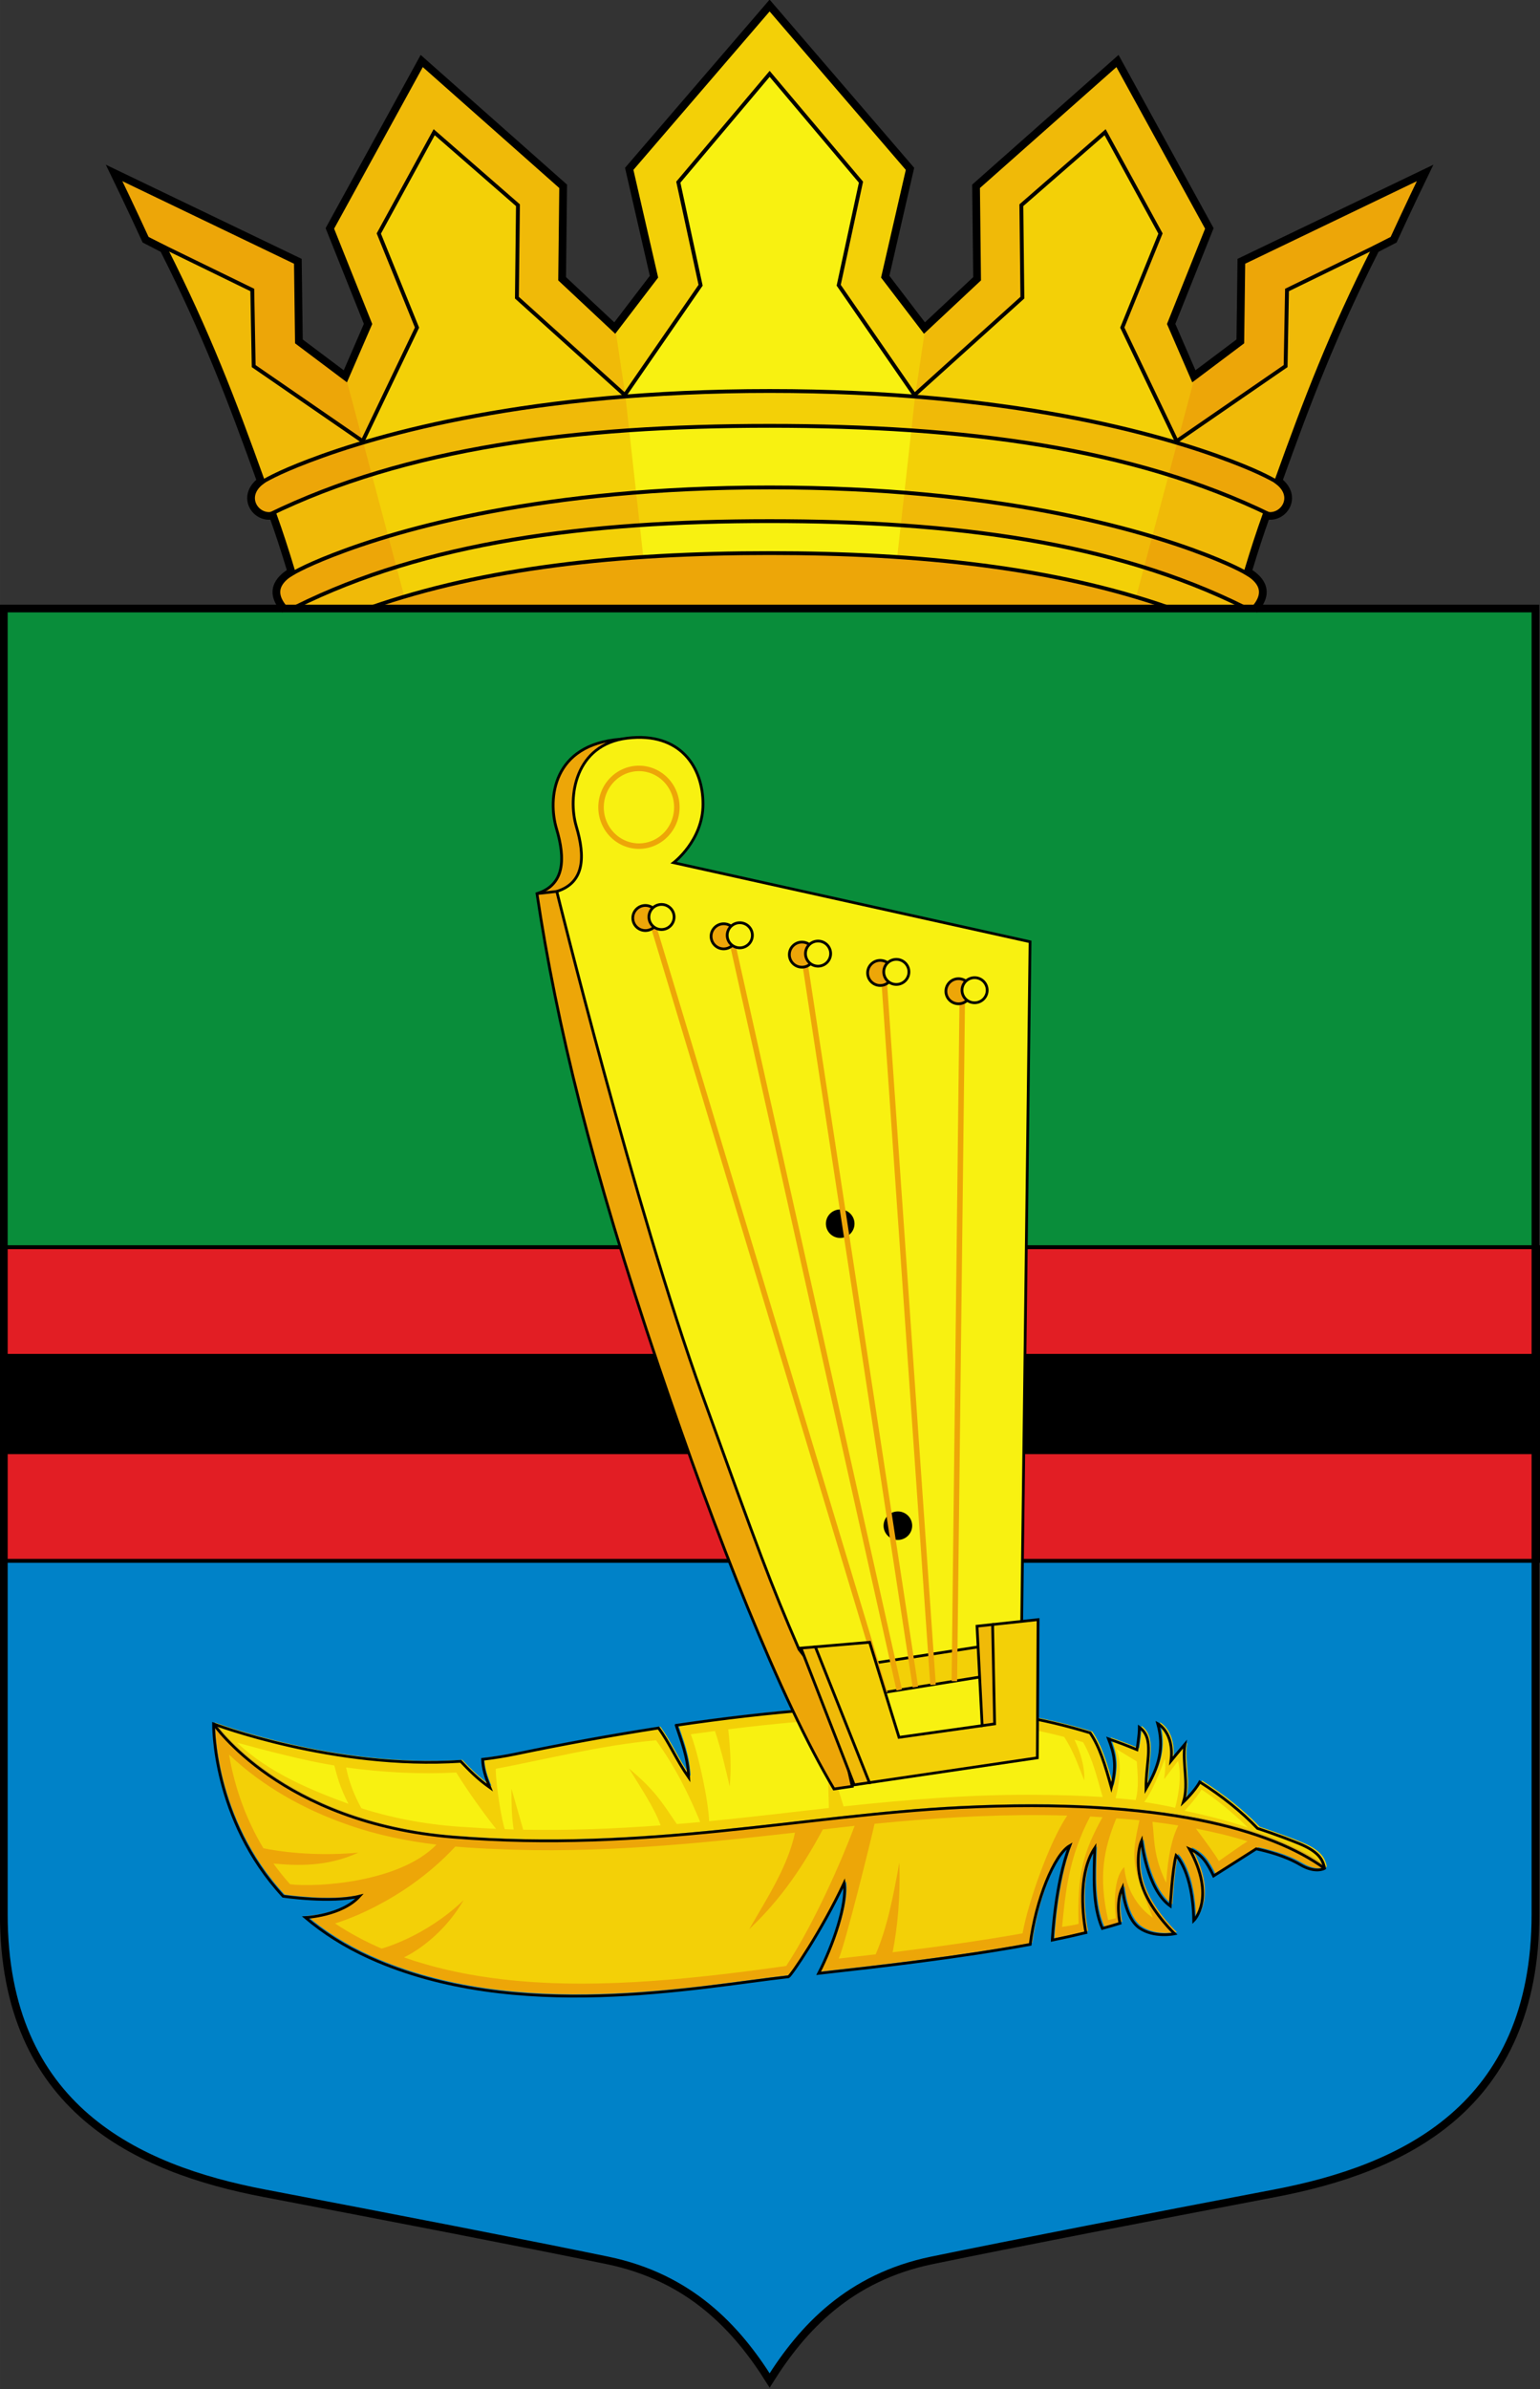 <?xml version="1.0" encoding="UTF-8" standalone="no"?>
<svg
   xmlns:dc="http://purl.org/dc/elements/1.1/"
   xmlns:cc="http://creativecommons.org/ns#"
   xmlns:rdf="http://www.w3.org/1999/02/22-rdf-syntax-ns#"
   xmlns:svg="http://www.w3.org/2000/svg"
   xmlns="http://www.w3.org/2000/svg"
   xmlns:sodipodi="http://sodipodi.sourceforge.net/DTD/sodipodi-0.dtd"
   xmlns:inkscape="http://www.inkscape.org/namespaces/inkscape"
   width="400"
   height="620"
   viewBox="0 0 105.833 164.042"
   version="1.1"
   id="svg847"
   sodipodi:docname="kalepiiri.svg"
   inkscape:version="1.0.2 (e86c870879, 2021-01-15, custom)">
  <rect x="0" y="0" width="105.833" height="164.042" fill="#333333" stroke="none"/>
  <defs
     id="defs841" />
  <sodipodi:namedview
     id="base"
     pagecolor="#ffffff"
     bordercolor="#666666"
     borderopacity="1.0"
     inkscape:pageopacity="0.0"
     inkscape:pageshadow="2"
     inkscape:zoom="0.98994949"
     inkscape:cx="190.85434"
     inkscape:cy="288.78078"
     inkscape:document-units="px"
     inkscape:current-layer="layer1"
     inkscape:document-rotation="0"
     showgrid="false"
     inkscape:snap-smooth-nodes="true"
     inkscape:showpageshadow="false"
     borderlayer="true"
     units="px"
     inkscape:window-width="1920"
     inkscape:window-height="1017"
     inkscape:window-x="-8"
     inkscape:window-y="-4"
     inkscape:window-maximized="1"
     inkscape:snap-global="true"
     showguides="true"
     inkscape:snap-center="true" />
  <g
     inkscape:label="Layer 1"
     inkscape:groupmode="layer"
     id="layer1"
     transform="translate(-22.529,-66.054)">
    <g
       id="g6438"
       transform="matrix(0.989,0,0,0.981,-3.756,4.852)"
       style="stroke-width:1.015">
      <path
         id="rect1549"
         style="fill:#0082c8;fill-opacity:1;stroke:none;stroke-width:0.537;stroke-linecap:square;stroke-miterlimit:4;stroke-dasharray:none;stroke-opacity:1;paint-order:fill markers stroke"
         d="m 26.843,164.17 v 32.215 c 0,13.55 9.259,17.817 18.089,19.517 8.83,1.7 18.109,3.506 23.849,4.7 5.74,1.194 8.997,4.743 11.277,8.406 2.28,-3.662 5.537,-7.212 11.277,-8.406 5.74,-1.194 15.019,-3 23.849,-4.7 8.83,-1.7 18.089,-5.968 18.089,-19.517 v -32.215 z" />
      <g
         id="g1385"
         inkscape:transform-center-x="2.6121897"
         inkscape:transform-center-y="7.9707106"
         style="stroke-width:1.015" />
      <g
         id="g1429"
         inkscape:transform-center-x="7.8853022"
         inkscape:transform-center-y="2.6169913"
         transform="matrix(0.707,0.709,-0.705,0.707,170.253,4.148)"
         style="stroke-width:1.015" />
      <g
         id="g1433"
         inkscape:transform-center-x="7.9707103"
         inkscape:transform-center-y="-2.6121908"
         transform="matrix(0,1.002,-0.998,0,287.714,127.743)"
         style="stroke-width:1.015" />
      <g
         id="g1437"
         inkscape:transform-center-x="2.6169913"
         inkscape:transform-center-y="-7.8853041"
         transform="matrix(-0.707,0.709,-0.705,-0.707,283.576,298.384)"
         style="stroke-width:1.015" />
      <rect
         style="fill:#098d3a;fill-opacity:1;stroke:none;stroke-width:0.299;stroke-linecap:square;stroke-miterlimit:4;stroke-dasharray:none;stroke-opacity:1;paint-order:fill markers stroke"
         id="rect1530"
         width="106.708"
         height="52.174"
         x="26.703"
         y="104.981" />
      <g
         id="g1908"
         transform="translate(0.285)"
         style="stroke-width:1.015">
        <path
           style="font-variation-settings:normal;opacity:1;vector-effect:none;fill:#f3d007;fill-opacity:1;stroke:none;stroke-width:0.537;stroke-linecap:butt;stroke-linejoin:miter;stroke-miterlimit:4;stroke-dasharray:none;stroke-dashoffset:0;stroke-opacity:1;stop-color:#000000;stop-opacity:1"
           d="m 113.443,105.083 c 1.322,-1.45 0.125,-2.331 -0.44,-2.675 0.466,-1.56 0.847,-2.727 1.277,-3.939 1.181,0.274 2.274,-1.309 0.844,-2.412 2.039,-5.713 3.772,-10.298 6.756,-16.241 l 1.25,-0.649 c 0,0 1.112,-2.444 2.188,-4.673 l -12.767,6.183 -0.072,5.607 -3.228,2.444 -1.578,-3.666 2.654,-6.686 -6.384,-11.718 -9.827,8.771 0.072,6.47 -3.658,3.451 -2.726,-3.595 1.721,-7.549 -9.755,-11.431 -9.755,11.431 1.721,7.549 -2.726,3.595 -3.658,-3.451 0.072,-6.47 -9.827,-8.771 -6.384,11.718 2.654,6.686 -1.578,3.666 -3.228,-2.444 -0.072,-5.607 -12.767,-6.183 c 1.076,2.229 2.188,4.673 2.188,4.673 l 1.25,0.649 c 2.984,5.943 4.717,10.527 6.756,16.241 -1.43,1.103 -0.337,2.686 0.844,2.412 0.43,1.212 0.81,2.379 1.277,3.939 -0.564,0.345 -1.762,1.225 -0.44,2.675"
           id="path1876"
           sodipodi:nodetypes="ccccccccccccccccccccccccccccccccccccc" />
        <path
           id="path1851"
           style="font-variation-settings:normal;opacity:1;vector-effect:none;fill:#f8f111;fill-opacity:1;stroke:none;stroke-width:0.958;stroke-linecap:butt;stroke-linejoin:miter;stroke-miterlimit:4;stroke-dasharray:none;stroke-dashoffset:0;stroke-opacity:1;stop-color:#000000;stop-opacity:1"
           d="m 198.66,-138.445 -23.699,28.246 5.783,26.883 -19.617,29.078 c 11.415,-0.918 23.834,-1.494 37.533,-1.494 13.699,0 26.118,0.577 37.533,1.494 l -19.617,-29.078 5.783,-26.883 z m 0,91.805 c -12.682,0 -24.754,0.54 -36.543,1.361 l 1.775,16.082 c 10.605,-0.847 22.117,-1.375 34.768,-1.375 12.65,0 24.163,0.528 34.768,1.375 l 1.775,-16.082 c -11.789,-0.821 -23.861,-1.361 -36.543,-1.361 z m 0,24.85 c 0,0 -22.024,0.419 -33.812,1.24 l 1.775,16.082 c 10.605,-0.847 32.037,-1.254 32.037,-1.254 0,0 21.432,0.407 32.037,1.254 l 1.775,-16.082 c -11.789,-0.821 -33.812,-1.24 -33.812,-1.24 z"
           transform="matrix(0.268,0,0,0.268,26.575,104.713)" />
        <path
           id="path1782"
           style="font-variation-settings:normal;opacity:1;vector-effect:none;fill:#f0ba08;fill-opacity:1;stroke:none;stroke-width:1.002;stroke-linecap:butt;stroke-linejoin:miter;stroke-miterlimit:4;stroke-dasharray:none;stroke-dashoffset:0;stroke-opacity:1;stop-color:#000000;stop-opacity:1"
           d="m 108.393,-141.785 -23.84,43.66 9.912,24.91 -5.893,13.662 -17.609,-3.582 -0.758,-22.729 -41.52,-26.67 c 3.904,8.248 8.055,17.355 8.055,17.355 l 4.67,2.418 c 11.144,22.142 17.615,39.223 25.23,60.51 -5.339,4.109 -1.257,10.009 3.154,8.986 1.605,4.516 3.027,8.865 4.768,14.678 -2.107,1.284 -6.581,4.564 -1.643,9.967 h 27.125 l 3.807,-3.23 -2.104,-7.945 c 19.109,-5.963 40.288,-9.19 63.1,-10.756 l -0.955,-8.646 c -28.214,2.254 -49.43,6.962 -64.248,11.457 l -4.275,-16.146 c 20.199,-6.29 42.606,-9.71 66.748,-11.393 l -0.99,-8.959 c -30.005,2.412 -52.412,7.399 -67.943,12.1 l -0.133,-0.502 14.104,-29.627 -9.91,-24.531 14.369,-26.426 21.732,19.041 -0.268,24.107 28,25.391 -2.596,-17.457 L 144.822,-85 l 0.268,-24.107 z m 180.535,0 -36.697,32.678 0.268,24.107 -13.66,12.857 -2.596,17.457 28,-25.391 -0.268,-24.107 21.732,-19.041 14.369,26.426 -9.91,24.531 14.104,29.627 -0.133,0.502 c -15.531,-4.701 -37.938,-9.688 -67.943,-12.1 l -0.99,8.959 c 24.142,1.682 46.549,5.103 66.748,11.393 l -4.275,16.146 c -14.818,-4.495 -36.034,-9.203 -64.248,-11.457 l -0.955,8.646 c 22.811,1.566 43.991,4.793 63.1,10.756 l -2.104,7.945 3.807,3.23 h 27.125 c 4.938,-5.402 0.465,-8.683 -1.643,-9.967 1.741,-5.813 3.163,-10.162 4.768,-14.678 4.411,1.023 8.493,-4.877 3.154,-8.986 7.615,-21.287 14.087,-38.368 25.23,-60.51 l 4.67,-2.418 c 0,0 4.151,-9.108 8.055,-17.355 l -41.52,26.67 -0.758,22.729 -17.609,3.582 -5.893,-13.662 9.912,-24.91 z"
           transform="matrix(0.268,0,0,0.268,26.575,104.713)" />
        <path
           id="path1778"
           style="font-variation-settings:normal;opacity:1;vector-effect:none;fill:#eda608;fill-opacity:1;stroke:none;stroke-width:1.002;stroke-linecap:butt;stroke-linejoin:miter;stroke-miterlimit:4;stroke-dasharray:none;stroke-dashoffset:0;stroke-opacity:1;stop-color:#000000;stop-opacity:1"
           d="m 28.572,-112.59 8.578,17.158 27.262,13.359 0.363,19.852 28.275,19.58 L 88.572,-59.553 76.518,-68.66 76.25,-89.553 Z m 340.176,0 -47.678,23.037 -0.268,20.893 -12.055,9.107 -4.479,16.912 28.275,-19.58 0.363,-19.852 27.262,-13.359 z M 93.184,-42.139 c -5.322,1.611 -10.45,3.236 -14.123,4.645 -8.408,3.223 -11.484,5.146 -12.822,5.982 -2.584,1.867 -3.145,6.688 2.557,8.049 8.401,-4.118 17.29,-7.533 26.574,-10.424 z m 210.953,0 -2.186,8.252 c 9.284,2.891 18.173,6.306 26.574,10.424 5.702,-1.361 5.141,-6.182 2.557,-8.049 -1.339,-0.837 -4.414,-2.759 -12.822,-5.982 -3.674,-1.408 -8.801,-3.034 -14.123,-4.645 z M 99.645,-17.74 c -5.487,1.664 -10.555,3.333 -14.266,4.783 -7.963,3.113 -10.877,4.971 -12.145,5.779 -3.877,3.524 -1.125,7.674 -1.125,7.674 l 3.547,0.102 C 83.897,-3.521 92.611,-6.944 101.748,-9.795 Z m 198.031,0 -2.104,7.945 c 9.137,2.851 17.851,6.274 26.092,10.393 l 3.547,-0.102 c 0,0 2.752,-4.15 -1.125,-7.674 -1.268,-0.808 -4.181,-2.666 -12.145,-5.779 -3.71,-1.451 -8.779,-3.119 -14.266,-4.783 z"
           transform="matrix(0.268,0,0,0.268,26.575,104.713)" />
        <path
           style="font-variation-settings:normal;opacity:1;vector-effect:none;fill:none;fill-opacity:1;stroke:#000000;stroke-width:0.269;stroke-linecap:butt;stroke-linejoin:miter;stroke-miterlimit:4;stroke-dasharray:none;stroke-dashoffset:0;stroke-opacity:1;stop-color:#000000;stop-opacity:1"
           d="m 36.523,79.099 7.3,3.586 0.097,5.328 7.572,5.255 3.777,-7.951 -2.654,-6.584 3.848,-7.092 5.82,5.111 -0.072,6.47 7.498,6.815 5.266,-7.684 -1.548,-7.215 6.346,-7.581 6.346,7.581 -1.548,7.215 5.266,7.684 7.498,-6.815 -0.072,-6.47 5.82,-5.111 3.848,7.092 -2.654,6.584 3.777,7.951 7.572,-5.255 0.097,-5.328 7.3,-3.586"
           id="path1750"
           sodipodi:nodetypes="ccccccccccccccccccccccccc" />
        <path
           style="font-variation-settings:normal;opacity:1;vector-effect:none;fill:none;fill-opacity:1;stroke:#000000;stroke-width:0.537;stroke-linecap:butt;stroke-linejoin:miter;stroke-miterlimit:4;stroke-dasharray:none;stroke-dashoffset:0;stroke-opacity:1;stop-color:#000000;stop-opacity:1"
           d="m 113.443,105.083 c 1.322,-1.45 0.125,-2.331 -0.44,-2.675 0.466,-1.56 0.847,-2.727 1.277,-3.939 1.181,0.274 2.274,-1.309 0.844,-2.412 2.039,-5.713 3.772,-10.298 6.756,-16.241 l 1.25,-0.649 c 0,0 1.112,-2.444 2.188,-4.673 l -12.767,6.183 -0.072,5.607 -3.228,2.444 -1.578,-3.666 2.654,-6.686 -6.384,-11.718 -9.827,8.771 0.072,6.47 -3.658,3.451 -2.726,-3.595 1.721,-7.549 -9.755,-11.431 -9.755,11.431 1.721,7.549 -2.726,3.595 -3.658,-3.451 0.072,-6.47 -9.827,-8.771 -6.384,11.718 2.654,6.686 -1.578,3.666 -3.228,-2.444 -0.072,-5.607 -12.767,-6.183 c 1.076,2.229 2.188,4.673 2.188,4.673 l 1.25,0.649 c 2.984,5.943 4.717,10.527 6.756,16.241 -1.43,1.103 -0.337,2.686 0.844,2.412 0.43,1.212 0.81,2.379 1.277,3.939 -0.564,0.345 -1.762,1.225 -0.44,2.675"
           id="path1763"
           sodipodi:nodetypes="ccccccccccccccccccccccccccccccccccccc" />
        <path
           style="font-variation-settings:normal;opacity:1;vector-effect:none;fill:#eda608;fill-opacity:1;stroke:#000000;stroke-width:0.269;stroke-linecap:butt;stroke-linejoin:miter;stroke-miterlimit:4;stroke-dasharray:none;stroke-dashoffset:0;stroke-opacity:1;stop-color:#000000;stop-opacity:1"
           d="m 107.541,104.926 c -7.98,-2.809 -17.289,-3.825 -27.769,-3.825 -10.48,0 -19.789,1.017 -27.769,3.825 z"
           id="path1769"
           sodipodi:nodetypes="czcc" />
        <path
           id="path1767"
           style="font-variation-settings:normal;opacity:1;vector-effect:none;fill:none;fill-opacity:1;stroke:#000000;stroke-width:0.269;stroke-linecap:butt;stroke-linejoin:miter;stroke-miterlimit:4;stroke-dasharray:none;stroke-dashoffset:0;stroke-opacity:1;stop-color:#000000;stop-opacity:1"
           d="m 114.548,98.415 c -9.534,-4.683 -21.228,-6.221 -34.775,-6.221 -13.547,0 -25.241,1.537 -34.775,6.221 m 1.837,6.457 c 9.03,-4.524 20.106,-6.009 32.938,-6.009 12.832,0 23.908,1.485 32.938,6.009 m -66.525,-2.087 c 0.339,-0.217 1.12,-0.715 3.252,-1.551 4.685,-1.836 14.597,-4.728 30.335,-4.728 15.737,0 25.649,2.892 30.335,4.728 2.132,0.836 2.913,1.334 3.252,1.551 M 44.312,96.255 c 0.358,-0.225 1.182,-0.74 3.434,-1.605 4.947,-1.901 15.412,-4.895 32.027,-4.895 16.615,0 27.08,2.994 32.027,4.895 2.251,0.865 3.075,1.381 3.434,1.605" />
      </g>
      <g
         id="g2260"
         transform="matrix(0.999,0,0,1,-0.105,-2.9369269e-4)"
         style="stroke-width:1.015">
        <rect
           style="fill:#e21e24;fill-opacity:1;stroke:#000000;stroke-width:0.274;stroke-linecap:square;stroke-miterlimit:4;stroke-dasharray:none;stroke-opacity:1;paint-order:fill markers stroke"
           id="rect1532"
           width="106.851"
           height="21.954"
           x="26.847"
           y="149.685" />
        <path
           id="rect2254"
           style="fill:#000000;fill-opacity:1;stroke:none;stroke-width:0.274;stroke-linecap:square;stroke-miterlimit:4;stroke-dasharray:none;stroke-opacity:1;paint-order:fill markers stroke"
           d="m 26.847,157.155 v 7.016 H 133.698 v -7.016 z" />
      </g>
      <g
         id="g1485"
         transform="matrix(0.712,0,0,0.713,-100.431,41.413)"
         style="stroke-width:1.015">
        <g
           id="g1451"
           style="stroke-width:1.015">
          <path
             id="path1326"
             style="font-variation-settings:normal;opacity:1;vector-effect:none;fill:#eda608;fill-opacity:1;stroke:none;stroke-width:1.002;stroke-linecap:butt;stroke-linejoin:miter;stroke-miterlimit:4;stroke-dasharray:none;stroke-dashoffset:0;stroke-opacity:1;stop-color:#000000;stop-opacity:1"
             d="m 644.73,350.018 c 0,0 -0.532,34.92 25.359,63.027 0,0 17.446,2.633 27.863,-0.019 -6.44,7.197 -19.74,7.814 -19.74,7.814 6.468,5.488 14.187,10.51 23.395,14.695 53.036,24.107 119.463,10.715 152.678,6.965 0.982,-0.536 11.964,-16.607 20.268,-34.285 1.232,7.608 -4.095,22.897 -9.301,33.057 22.654,-2.535 51.655,-5.866 77.111,-10.598 2.058,-16.253 8.721,-32.831 14.422,-36.121 -5.357,13.661 -6.373,34.551 -6.373,34.551 4.237,-0.869 8.337,-1.78 12.25,-2.738 -1.641,-8.814 -2.344,-22.574 3.24,-30.975 -0.359,10.346 -0.879,20.959 2.742,29.43 2.23,-0.607 4.382,-1.23 6.445,-1.873 0,0 -1.786,-7.68 0.893,-13.037 0,0 0.803,10.982 6.16,14.732 5.357,3.75 12.857,2.143 12.857,2.143 0,0 -6.96,-6.548 -10.715,-14.732 -3.608,-7.864 -2.753,-16.072 -1.338,-19.285 0,0 1.874,17.679 10.445,23.84 0,0 0.803,-13.661 2.143,-18.482 0,0 6.162,5.893 6.43,23.84 0,0 8.303,-8.304 -1.607,-26.25 4.672,2 6.52,5.142 8.84,9.91 l 15.535,-9.91 c 4.018,0.893 10.469,2.493 16.07,5.803 5.601,3.31 8.84,1.34 8.84,1.34 -19.107,-13.929 -58.86,-25.908 -132.852,-22.252 -56.836,2.809 -114.604,16.51 -184.684,10.828 -62.79,-5.091 -87.377,-41.416 -87.377,-41.416 z"
             transform="matrix(0.268,0,0,0.268,26.575,104.713)" />
          <path
             id="path1356"
             style="font-variation-settings:normal;opacity:1;vector-effect:none;fill:#f3d007;fill-opacity:1;stroke:none;stroke-width:1.002;stroke-linecap:butt;stroke-linejoin:miter;stroke-miterlimit:4;stroke-dasharray:none;stroke-dashoffset:0;stroke-opacity:1;stop-color:#000000;stop-opacity:1"
             d="m 896.574,343.49 c -1.334,-0.006 -2.682,-0.005 -4.043,0.006 -23.591,0.181 -51.087,2.875 -79.186,7.039 1.899,5.794 4.233,11.408 4.566,19.076 -4.597,-6.618 -6.902,-12.5 -11.002,-18.1 -17.443,2.713 -35.021,5.961 -51.947,9.492 -4.042,0.843 -8.112,1.491 -12.184,1.971 0.143,3.444 1.01,6.322 2.662,10.334 -4.511,-3.201 -7.592,-6.402 -10.619,-9.604 -46.19,3.065 -90.092,-13.688 -90.092,-13.688 0,0 24.587,36.325 87.377,41.416 70.079,5.682 127.847,-8.02 184.684,-10.828 73.992,-3.656 113.744,8.323 132.852,22.252 -0.64,-3.388 -2.345,-6.231 -9.375,-9.107 -7.325,-2.998 -15.059,-5.518 -15.059,-5.518 -5.833,-6.12 -12.906,-11.826 -21.049,-16.977 -1.822,3.399 -5.945,7.316 -5.945,7.316 2.07,-6.86 -0.536,-14.024 0.535,-21.162 -1.607,1.875 -5.09,6.162 -5.09,6.162 1.339,-10.446 -4.82,-13.662 -4.82,-13.662 2.451,8.855 0.452,15.634 -4.287,23.84 -0.03,-10.255 3.297,-18.375 -2.41,-22.5 0,3.214 -0.871,8.199 -0.871,8.199 -3.349,-1.4 -6.807,-2.722 -10.363,-3.959 2.051,5.383 3.18,9.649 1.039,17.773 -2.301,-8.262 -4.173,-14.648 -7.723,-19.963 -16.875,-5.194 -35.771,-8.546 -56.025,-9.516 -3.74,-0.179 -7.622,-0.275 -11.625,-0.295 z m -246.717,18.283 c 2.011,12.069 6.255,23.885 12.514,34.305 10.438,2.14 23.018,2.651 34.527,1.617 -11.429,5.31 -22.594,4.746 -30.871,3.98 1.881,2.654 3.902,5.192 6.064,7.592 9.663,1.204 39.929,-0.636 53.307,-14.527 -11.002,-1.327 -21.877,-3.553 -32.344,-7.299 -15.927,-5.555 -30.982,-14.054 -43.197,-25.668 z m 296.461,22.174 c -20.49,-0.173 -40.976,1.127 -61.402,3.162 -1.334,6.185 -10.549,43.565 -13.02,49.381 4.478,-0.511 8.959,-1.029 13.441,-1.562 4.227,-9.859 6.495,-21.677 8.617,-33.641 0.379,13.356 -0.692,23.813 -2.449,32.896 15.812,-1.94 31.62,-4.126 47.318,-6.936 1.936,-11.104 9.832,-33.731 16.275,-43.135 -2.927,-0.087 -5.854,-0.141 -8.781,-0.166 z m 17.104,0.502 c -7.949,15.176 -9.054,28.556 -10.211,40.43 1.988,-0.306 3.806,-0.535 6.018,-1.107 -0.532,-18.614 1.807,-26.392 8.684,-39.064 -1.497,-0.095 -2.993,-0.181 -4.49,-0.258 z m 9.531,0.678 c -4.63,11.378 -6.544,21.294 -2.975,37.27 l 2.789,-0.699 c 0,0 -1.875,-13.661 3.08,-18.75 1.205,13.125 10.42,18.549 10.42,18.549 -7.753,-19.031 -8.016,-21.64 -4.871,-35.654 -3.763,-0.418 -4.692,-0.429 -8.443,-0.715 z m 13.178,1.262 c 0.707,6.379 0.316,12.734 4.982,22.352 0.688,-10.073 2.126,-16.452 4.416,-21.02 -3.138,-0.508 -6.276,-0.949 -9.398,-1.332 z m -108.453,1.471 c -3.861,0.416 -7.718,0.855 -11.574,1.312 -6.734,12.47 -14.453,24.817 -26.844,36.58 6.654,-11.621 14.128,-23.106 16.693,-35.408 -36.112,4.13 -72.411,7.741 -108.789,6.023 -4.966,-0.185 -9.943,-0.47 -14.906,-0.91 -19.674,21.321 -43.803,28.156 -43.803,28.156 5.352,3.591 11.033,6.639 16.938,9.215 0,0 15.679,-4.078 29.875,-17.738 -8.839,15.268 -21.719,20.957 -21.719,20.957 10.295,3.656 21.103,6.053 31.936,7.533 33.532,4.629 70.564,0.82 107.271,-4.391 10.233,-15.704 20.21,-38.63 24.922,-51.33 z m 124.266,0.998 c 4.05,5.454 6.854,9.328 8.365,11.893 4.408,-3.073 7.817,-5.562 10.432,-7.23 -6.148,-1.91 -12.454,-3.437 -18.797,-4.662 z"
             transform="matrix(0.268,0,0,0.268,26.575,104.713)" />
          <path
             style="font-variation-settings:normal;opacity:1;vector-effect:none;fill:none;fill-opacity:1;stroke:#000000;stroke-width:0.269;stroke-linecap:butt;stroke-linejoin:miter;stroke-miterlimit:4;stroke-dasharray:none;stroke-dashoffset:0;stroke-opacity:1;stop-color:#000000;stop-opacity:1"
             d="m 244.374,198.793 c 9.261,-1.375 18.277,-2.153 25.4,-1.812 5.424,0.26 10.484,1.16 15.003,2.554 0.95,1.427 1.452,3.141 2.068,5.358 0.573,-2.181 0.271,-3.326 -0.278,-4.77 0.952,0.332 1.878,0.687 2.775,1.062 0,0 0.234,-1.338 0.234,-2.2 1.528,1.107 0.638,3.286 0.646,6.039 1.269,-2.203 1.804,-4.022 1.148,-6.398 0,0 1.65,0.863 1.291,3.666 0,0 0.932,-1.15 1.363,-1.653 -0.287,1.916 0.411,3.838 -0.143,5.679 0,0 1.104,-1.051 1.592,-1.963 2.18,1.382 4.075,2.914 5.637,4.556 0,0 2.071,0.677 4.032,1.481 1.882,0.772 2.339,1.535 2.51,2.444 0,0 -0.867,0.529 -2.367,-0.359 -1.5,-0.888 -3.228,-1.318 -4.304,-1.558 l -4.16,2.66 c -0.621,-1.28 -1.116,-2.123 -2.367,-2.66 2.654,4.817 0.43,7.045 0.43,7.045 -0.072,-4.817 -1.721,-6.398 -1.721,-6.398 -0.359,1.294 -0.574,4.96 -0.574,4.96 -2.295,-1.653 -2.797,-6.398 -2.797,-6.398 -0.379,0.862 -0.607,3.065 0.359,5.176 1.005,2.197 2.869,3.954 2.869,3.954 0,0 -2.008,0.431 -3.443,-0.575 -1.435,-1.006 -1.65,-3.954 -1.65,-3.954 -0.717,1.438 -0.239,3.499 -0.239,3.499 -0.553,0.172 -1.129,0.34 -1.726,0.503 -0.97,-2.274 -0.831,-5.122 -0.735,-7.899 -1.495,2.255 -1.307,5.947 -0.867,8.313 -1.048,0.257 -2.146,0.502 -3.281,0.735 0,0 0.272,-5.606 1.707,-9.273 -1.526,0.883 -3.311,5.332 -3.862,9.694 -6.817,1.27 -14.583,2.164 -20.649,2.845 1.394,-2.727 2.821,-6.831 2.491,-8.872 -2.224,4.745 -5.164,9.058 -5.427,9.202 -8.894,1.006 -26.683,4.601 -40.885,-1.869 -2.466,-1.123 -4.532,-2.471 -6.264,-3.944 0,0 3.561,-0.166 5.286,-2.097 -2.79,0.712 -7.461,0.005 -7.461,0.005 -6.933,-7.544 -6.791,-16.916 -6.791,-16.916 0,0 11.756,4.496 24.125,3.673 0.811,0.859 1.635,1.718 2.843,2.577 -0.442,-1.077 -0.674,-1.849 -0.713,-2.773 1.09,-0.129 2.18,-0.303 3.262,-0.529 4.533,-0.948 9.239,-1.819 13.91,-2.547 1.098,1.503 1.715,3.081 2.946,4.858 -0.089,-2.058 -0.714,-3.565 -1.223,-5.12 z"
             id="path1291"
             sodipodi:nodetypes="ccscccccccccccccccsczccccsscssccscccccccccccccsccc" />
          <path
             id="path1322"
             style="font-variation-settings:normal;opacity:1;vector-effect:none;fill:#f8f111;fill-opacity:1;stroke:none;stroke-width:0.269;stroke-linecap:butt;stroke-linejoin:miter;stroke-miterlimit:4;stroke-dasharray:none;stroke-dashoffset:0;stroke-opacity:1;stop-color:#000000;stop-opacity:1"
             d="m 282.233,199.928 c -6.202,-1.627 -12.666,-2.14 -19.035,-1.902 -4.61,0.16 -9.181,0.586 -13.744,1.157 0.204,1.873 0.32,3.745 0.145,5.618 -0.421,-1.817 -0.836,-3.635 -1.442,-5.452 -0.786,0.103 -1.572,0.21 -2.358,0.321 0.748,1.958 1.713,6.457 1.788,8.533 2.166,-0.21 4.331,-0.447 6.495,-0.698 1.731,-0.201 3.463,-0.403 5.196,-0.595 l -0.142,-5.303 1.575,5.146 c 6.341,-0.682 12.7,-1.209 19.083,-1.136 2.069,0.018 4.139,0.079 6.204,0.215 -0.535,-1.83 -0.946,-3.7 -1.912,-5.383 -0.281,-0.085 -0.562,-0.167 -0.844,-0.247 0.549,1.118 1.033,2.667 0.959,4.001 -0.58,-1.425 -1.03,-2.85 -1.966,-4.276 z m -37.797,8.559 c 0.761,-0.063 1.522,-0.131 2.283,-0.202 -1.096,-2.68 -2.403,-5.36 -4.311,-8.023 -5.384,0.477 -10.934,1.918 -15.645,2.798 0.018,1.802 0.636,5.298 0.885,5.931 0.288,0.01 0.576,0.019 0.865,0.028 -0.182,-1.118 -0.226,-2.513 -0.217,-4.012 l 1.148,4.034 c 4.476,0.087 8.947,-0.093 13.414,-0.429 -0.62,-1.724 -1.933,-3.681 -3.094,-5.586 2.532,2.146 3.161,3.225 4.673,5.461 z m -33.428,-5.752 c -2.765,-0.442 -6.794,-1.492 -9.486,-2.24 3.088,2.972 7.372,4.728 10.864,6.003 -0.842,-1.638 -1.092,-2.682 -1.378,-3.762 z m 2.643,4.197 c 3.337,1.078 6.835,1.673 10.27,1.858 0.957,0.069 1.913,0.124 2.869,0.166 -1.329,-1.695 -2.802,-3.772 -3.88,-5.531 -3.546,0.189 -7.239,-0.007 -10.752,-0.497 0.287,1.439 0.805,2.756 1.492,4.003 z m 73.692,-5.803 c 0.607,1.536 0.226,3.626 -0.085,4.824 0.755,0.039 1.272,0.115 1.956,0.179 0.339,-1.22 0.195,-2.582 0.111,-3.794 z m 2.71,5.189 c 0,0 2.224,0.359 3.013,0.575 0,0 0.789,-2.66 0.287,-4.601 l -1.363,1.797 c 0,0 0.215,-1.366 0.072,-2.013 0,0 -1.004,2.948 -2.008,4.242 z m 5.595,-1.222 c -0.502,0.863 -1.65,2.085 -1.65,2.085 0,0 3.802,0.791 6.169,1.653 0,0 -1.937,-2.013 -4.519,-3.738 z"
             sodipodi:nodetypes="cccccccccccccccccccccccccccccccccsccccsccccc" />
          <path
             style="font-variation-settings:normal;opacity:1;vector-effect:none;fill:none;fill-opacity:1;stroke:#000000;stroke-width:0.269;stroke-linecap:butt;stroke-linejoin:miter;stroke-miterlimit:4;stroke-dasharray:none;stroke-dashoffset:0;stroke-opacity:1;stop-color:#000000;stop-opacity:1"
             d="m 199.222,198.655 c 0,0 6.584,9.749 23.398,11.116 18.766,1.525 34.235,-2.152 49.455,-2.906 19.814,-0.981 30.459,2.234 35.576,5.972"
             id="path1293"
             sodipodi:nodetypes="cssc" />
        </g>
        <g
           id="g1278"
           style="stroke-width:1.015">
          <path
             style="font-variation-settings:normal;opacity:1;vector-effect:none;fill:#eda608;fill-opacity:1;stroke:#000000;stroke-width:0.269;stroke-linecap:butt;stroke-linejoin:miter;stroke-miterlimit:4;stroke-dasharray:none;stroke-dashoffset:0;stroke-opacity:1;stop-color:#000000;stop-opacity:1"
             d="m 238.939,101.984 c -6.646,0.513 -7.112,5.863 -6.244,8.792 0.869,2.928 0.819,5.506 -1.907,6.368 1.927,12.874 5.32,26.919 11.881,46.418 5.659,16.817 11.826,32.571 17.105,41.48 l 1.779,-0.258 z"
             id="path1131"
             sodipodi:nodetypes="cscsccc" />
          <path
             style="font-variation-settings:normal;opacity:1;vector-effect:none;fill:#f8f111;fill-opacity:1;stroke:#000000;stroke-width:0.269;stroke-linecap:butt;stroke-linejoin:miter;stroke-miterlimit:4;stroke-dasharray:none;stroke-dashoffset:0;stroke-opacity:1;stop-color:#000000;stop-opacity:1"
             d="m 278.089,189.132 0.822,-67.261 -34.788,-7.764 c 0,0 2.869,-2.176 2.869,-5.751 0,-3.575 -2.177,-7.109 -7.394,-6.473 -5.092,0.621 -5.835,5.749 -4.967,8.678 0.869,2.928 0.819,5.506 -1.907,6.368 0,0 7.618,31.077 14.196,49.419 5.55,15.473 6.604,18.379 9.444,24.988 l 8.458,11.062 10.813,-2.683 z"
             id="path1118"
             sodipodi:nodetypes="cccssscscccc" />
          <path
             style="font-variation-settings:normal;opacity:1;vector-effect:none;fill:#f3d007;fill-opacity:1;stroke:#000000;stroke-width:0.269;stroke-linecap:butt;stroke-linejoin:miter;stroke-miterlimit:4;stroke-dasharray:none;stroke-dashoffset:0;stroke-opacity:1;stop-color:#000000;stop-opacity:1"
             d="m 262.992,192.792 11.057,-1.728 0.203,2.948 -10.651,1.728 z"
             id="path1143" />
          <path
             id="path1145"
             style="opacity:1;fill:#000000;stroke:none;stroke-width:0.269;stroke-linecap:square;stroke-miterlimit:4;stroke-dasharray:none;paint-order:fill markers stroke"
             d="m 267.405,179.194 a 1.395,1.398 0 0 1 -1.395,1.398 1.395,1.398 0 0 1 -1.395,-1.398 1.395,1.398 0 0 1 1.395,-1.398 1.395,1.398 0 0 1 1.395,1.398 z" />
          <path
             id="path1145-0"
             style="fill:#000000;stroke:none;stroke-width:0.269;stroke-linecap:square;stroke-miterlimit:4;stroke-dasharray:none;paint-order:fill markers stroke"
             d="m 261.776,149.549 a 1.395,1.398 0 0 1 -1.395,1.398 1.395,1.398 0 0 1 -1.395,-1.398 1.395,1.398 0 0 1 1.395,-1.398 1.395,1.398 0 0 1 1.395,1.398 z" />
          <path
             id="path1145-0-9-3"
             style="fill:none;stroke:#eda608;stroke-width:0.537;stroke-linecap:square;stroke-miterlimit:4;stroke-dasharray:none;stroke-opacity:1;paint-order:fill markers stroke"
             d="m 244.439,108.667 a 3.699,3.815 0 0 1 -3.699,3.815 3.699,3.815 0 0 1 -3.699,-3.815 3.699,3.815 0 0 1 3.699,-3.815 3.699,3.815 0 0 1 3.699,3.815 z" />
          <path
             id="path1248"
             style="font-variation-settings:normal;opacity:1;vector-effect:none;fill:none;fill-opacity:1;stroke:#eda608;stroke-width:0.537;stroke-linecap:butt;stroke-linejoin:miter;stroke-miterlimit:4;stroke-dasharray:none;stroke-dashoffset:0;stroke-opacity:1;stop-color:#000000;stop-opacity:1"
             d="m 272.299,126.99 -0.776,67.466 m -6.899,-69.407 4.819,69.767 m -12.566,-71.276 10.844,71.492 m -17.873,-73.074 16.295,73.361 m -24.005,-75.039 22.606,75.326"
             sodipodi:nodetypes="cccccccccc" />
          <g
             id="g1200"
             style="stroke-width:1.015">
            <path
               id="path1145-0-9"
               style="fill:#eda608;fill-opacity:1;stroke:#000000;stroke-width:0.269;stroke-linecap:square;stroke-miterlimit:4;stroke-dasharray:none;paint-order:fill markers stroke"
               d="m 242.597,119.539 a 1.229,1.231 0 0 1 -1.228,1.231 1.229,1.231 0 0 1 -1.228,-1.231 1.229,1.231 0 0 1 1.228,-1.231 1.229,1.231 0 0 1 1.228,1.231 z" />
            <path
               id="path1188"
               style="fill:#f8f111;fill-opacity:1;stroke:#000000;stroke-width:0.269;stroke-linecap:square;stroke-miterlimit:4;stroke-dasharray:none;paint-order:fill markers stroke"
               d="m 244.17,119.438 a 1.229,1.231 0 0 1 -1.228,1.231 1.229,1.231 0 0 1 -1.228,-1.231 1.229,1.231 0 0 1 1.228,-1.231 1.229,1.231 0 0 1 1.228,1.231 z" />
          </g>
          <g
             id="g1196"
             transform="translate(0.036,0.072)"
             style="stroke-width:1.015">
            <path
               id="path1190"
               style="fill:#eda608;fill-opacity:1;stroke:#000000;stroke-width:0.269;stroke-linecap:square;stroke-miterlimit:4;stroke-dasharray:none;paint-order:fill markers stroke"
               d="m 250.201,121.265 a 1.229,1.231 0 0 1 -1.228,1.231 1.229,1.231 0 0 1 -1.228,-1.231 1.229,1.231 0 0 1 1.228,-1.231 1.229,1.231 0 0 1 1.228,1.231 z" />
            <path
               id="path1192"
               style="fill:#f8f111;fill-opacity:1;stroke:#000000;stroke-width:0.269;stroke-linecap:square;stroke-miterlimit:4;stroke-dasharray:none;paint-order:fill markers stroke"
               d="m 251.773,121.163 a 1.229,1.231 0 0 1 -1.228,1.231 1.229,1.231 0 0 1 -1.228,-1.231 1.229,1.231 0 0 1 1.228,-1.231 1.229,1.231 0 0 1 1.228,1.231 z" />
          </g>
          <g
             id="g1206"
             transform="translate(15.278,3.595)"
             style="stroke-width:1.015">
            <path
               id="path1202"
               style="fill:#eda608;fill-opacity:1;stroke:#000000;stroke-width:0.269;stroke-linecap:square;stroke-miterlimit:4;stroke-dasharray:none;paint-order:fill markers stroke"
               d="m 242.597,119.539 a 1.229,1.231 0 0 1 -1.228,1.231 1.229,1.231 0 0 1 -1.228,-1.231 1.229,1.231 0 0 1 1.228,-1.231 1.229,1.231 0 0 1 1.228,1.231 z" />
            <path
               id="path1204"
               style="fill:#f8f111;fill-opacity:1;stroke:#000000;stroke-width:0.269;stroke-linecap:square;stroke-miterlimit:4;stroke-dasharray:none;paint-order:fill markers stroke"
               d="m 244.17,119.438 a 1.229,1.231 0 0 1 -1.228,1.231 1.229,1.231 0 0 1 -1.228,-1.231 1.229,1.231 0 0 1 1.228,-1.231 1.229,1.231 0 0 1 1.228,1.231 z" />
          </g>
          <g
             id="g1212"
             transform="translate(15.314,3.666)"
             style="stroke-width:1.015">
            <path
               id="path1208"
               style="fill:#eda608;fill-opacity:1;stroke:#000000;stroke-width:0.269;stroke-linecap:square;stroke-miterlimit:4;stroke-dasharray:none;paint-order:fill markers stroke"
               d="m 250.201,121.265 a 1.229,1.231 0 0 1 -1.228,1.231 1.229,1.231 0 0 1 -1.228,-1.231 1.229,1.231 0 0 1 1.228,-1.231 1.229,1.231 0 0 1 1.228,1.231 z" />
            <path
               id="path1210"
               style="fill:#f8f111;fill-opacity:1;stroke:#000000;stroke-width:0.269;stroke-linecap:square;stroke-miterlimit:4;stroke-dasharray:none;paint-order:fill markers stroke"
               d="m 251.773,121.163 a 1.229,1.231 0 0 1 -1.228,1.231 1.229,1.231 0 0 1 -1.228,-1.231 1.229,1.231 0 0 1 1.228,-1.231 1.229,1.231 0 0 1 1.228,1.231 z" />
          </g>
          <g
             id="g1218"
             transform="translate(22.953,5.464)"
             style="stroke-width:1.015">
            <path
               id="path1214"
               style="fill:#eda608;fill-opacity:1;stroke:#000000;stroke-width:0.269;stroke-linecap:square;stroke-miterlimit:4;stroke-dasharray:none;paint-order:fill markers stroke"
               d="m 250.201,121.265 a 1.229,1.231 0 0 1 -1.228,1.231 1.229,1.231 0 0 1 -1.228,-1.231 1.229,1.231 0 0 1 1.228,-1.231 1.229,1.231 0 0 1 1.228,1.231 z" />
            <path
               id="path1216"
               style="fill:#f8f111;fill-opacity:1;stroke:#000000;stroke-width:0.269;stroke-linecap:square;stroke-miterlimit:4;stroke-dasharray:none;paint-order:fill markers stroke"
               d="m 251.773,121.163 a 1.229,1.231 0 0 1 -1.228,1.231 1.229,1.231 0 0 1 -1.228,-1.231 1.229,1.231 0 0 1 1.228,-1.231 1.229,1.231 0 0 1 1.228,1.231 z" />
          </g>
          <path
             id="path1137"
             style="font-variation-settings:normal;opacity:1;vector-effect:none;fill:#f3d007;fill-opacity:1;stroke:#000000;stroke-width:1.002;stroke-linecap:butt;stroke-linejoin:miter;stroke-miterlimit:4;stroke-dasharray:none;stroke-dashoffset:0;stroke-opacity:1;stop-color:#000000;stop-opacity:1"
             d="m 944.465,312.322 -16.559,1.795 -3.799,37.043 -30.268,4.287 -10.715,-34.822 -19.764,1.676 6.962,22.938 12.718,26.794 61.156,-9.086 z"
             sodipodi:nodetypes="cccccccccc"
             transform="matrix(0.268,0,0,0.268,26.575,104.713)" />
          <path
             id="path1133"
             style="font-variation-settings:normal;opacity:1;vector-effect:none;fill:#f0ba08;fill-opacity:1;stroke:#000000;stroke-width:1.002;stroke-linecap:butt;stroke-linejoin:miter;stroke-miterlimit:4;stroke-dasharray:none;stroke-dashoffset:0;stroke-opacity:1;stop-color:#000000;stop-opacity:1"
             d="m 927.906,314.117 -5.674,0.615 1.875,36.428 4.539,-0.643 z m -64.545,8.184 -5.236,0.443 19.375,50.113 5.541,-0.824 z"
             transform="matrix(0.268,0,0,0.268,26.575,104.713)" />
          <path
             style="font-variation-settings:normal;opacity:1;vector-effect:none;fill:none;fill-opacity:1;stroke:#000000;stroke-width:0.269;stroke-linecap:butt;stroke-linejoin:miter;stroke-miterlimit:4;stroke-dasharray:none;stroke-dashoffset:0;stroke-opacity:1;stop-color:#000000;stop-opacity:1"
             d="m 230.788,117.144 1.937,-0.216"
             id="path1251" />
        </g>
      </g>
      <path
         style="font-variation-settings:normal;vector-effect:none;fill:none;fill-opacity:1;stroke:#000000;stroke-width:0.537;stroke-linecap:butt;stroke-linejoin:miter;stroke-miterlimit:4;stroke-dasharray:none;stroke-dashoffset:0;stroke-opacity:1;stop-color:#000000"
         d="m 91.334,220.603 c 5.74,-1.194 15.019,-3 23.849,-4.7 8.83,-1.7 18.089,-5.967 18.089,-19.517 V 104.981 H 26.842 v 91.405 c 0,13.55 9.259,17.817 18.089,19.517 8.83,1.7 18.109,3.506 23.849,4.7 5.74,1.194 8.997,4.743 11.277,8.405 2.28,-3.662 5.537,-7.212 11.277,-8.405 z"
         id="path1102"
         sodipodi:nodetypes="zzsccszzcz" />
    </g>
  </g>
</svg>
